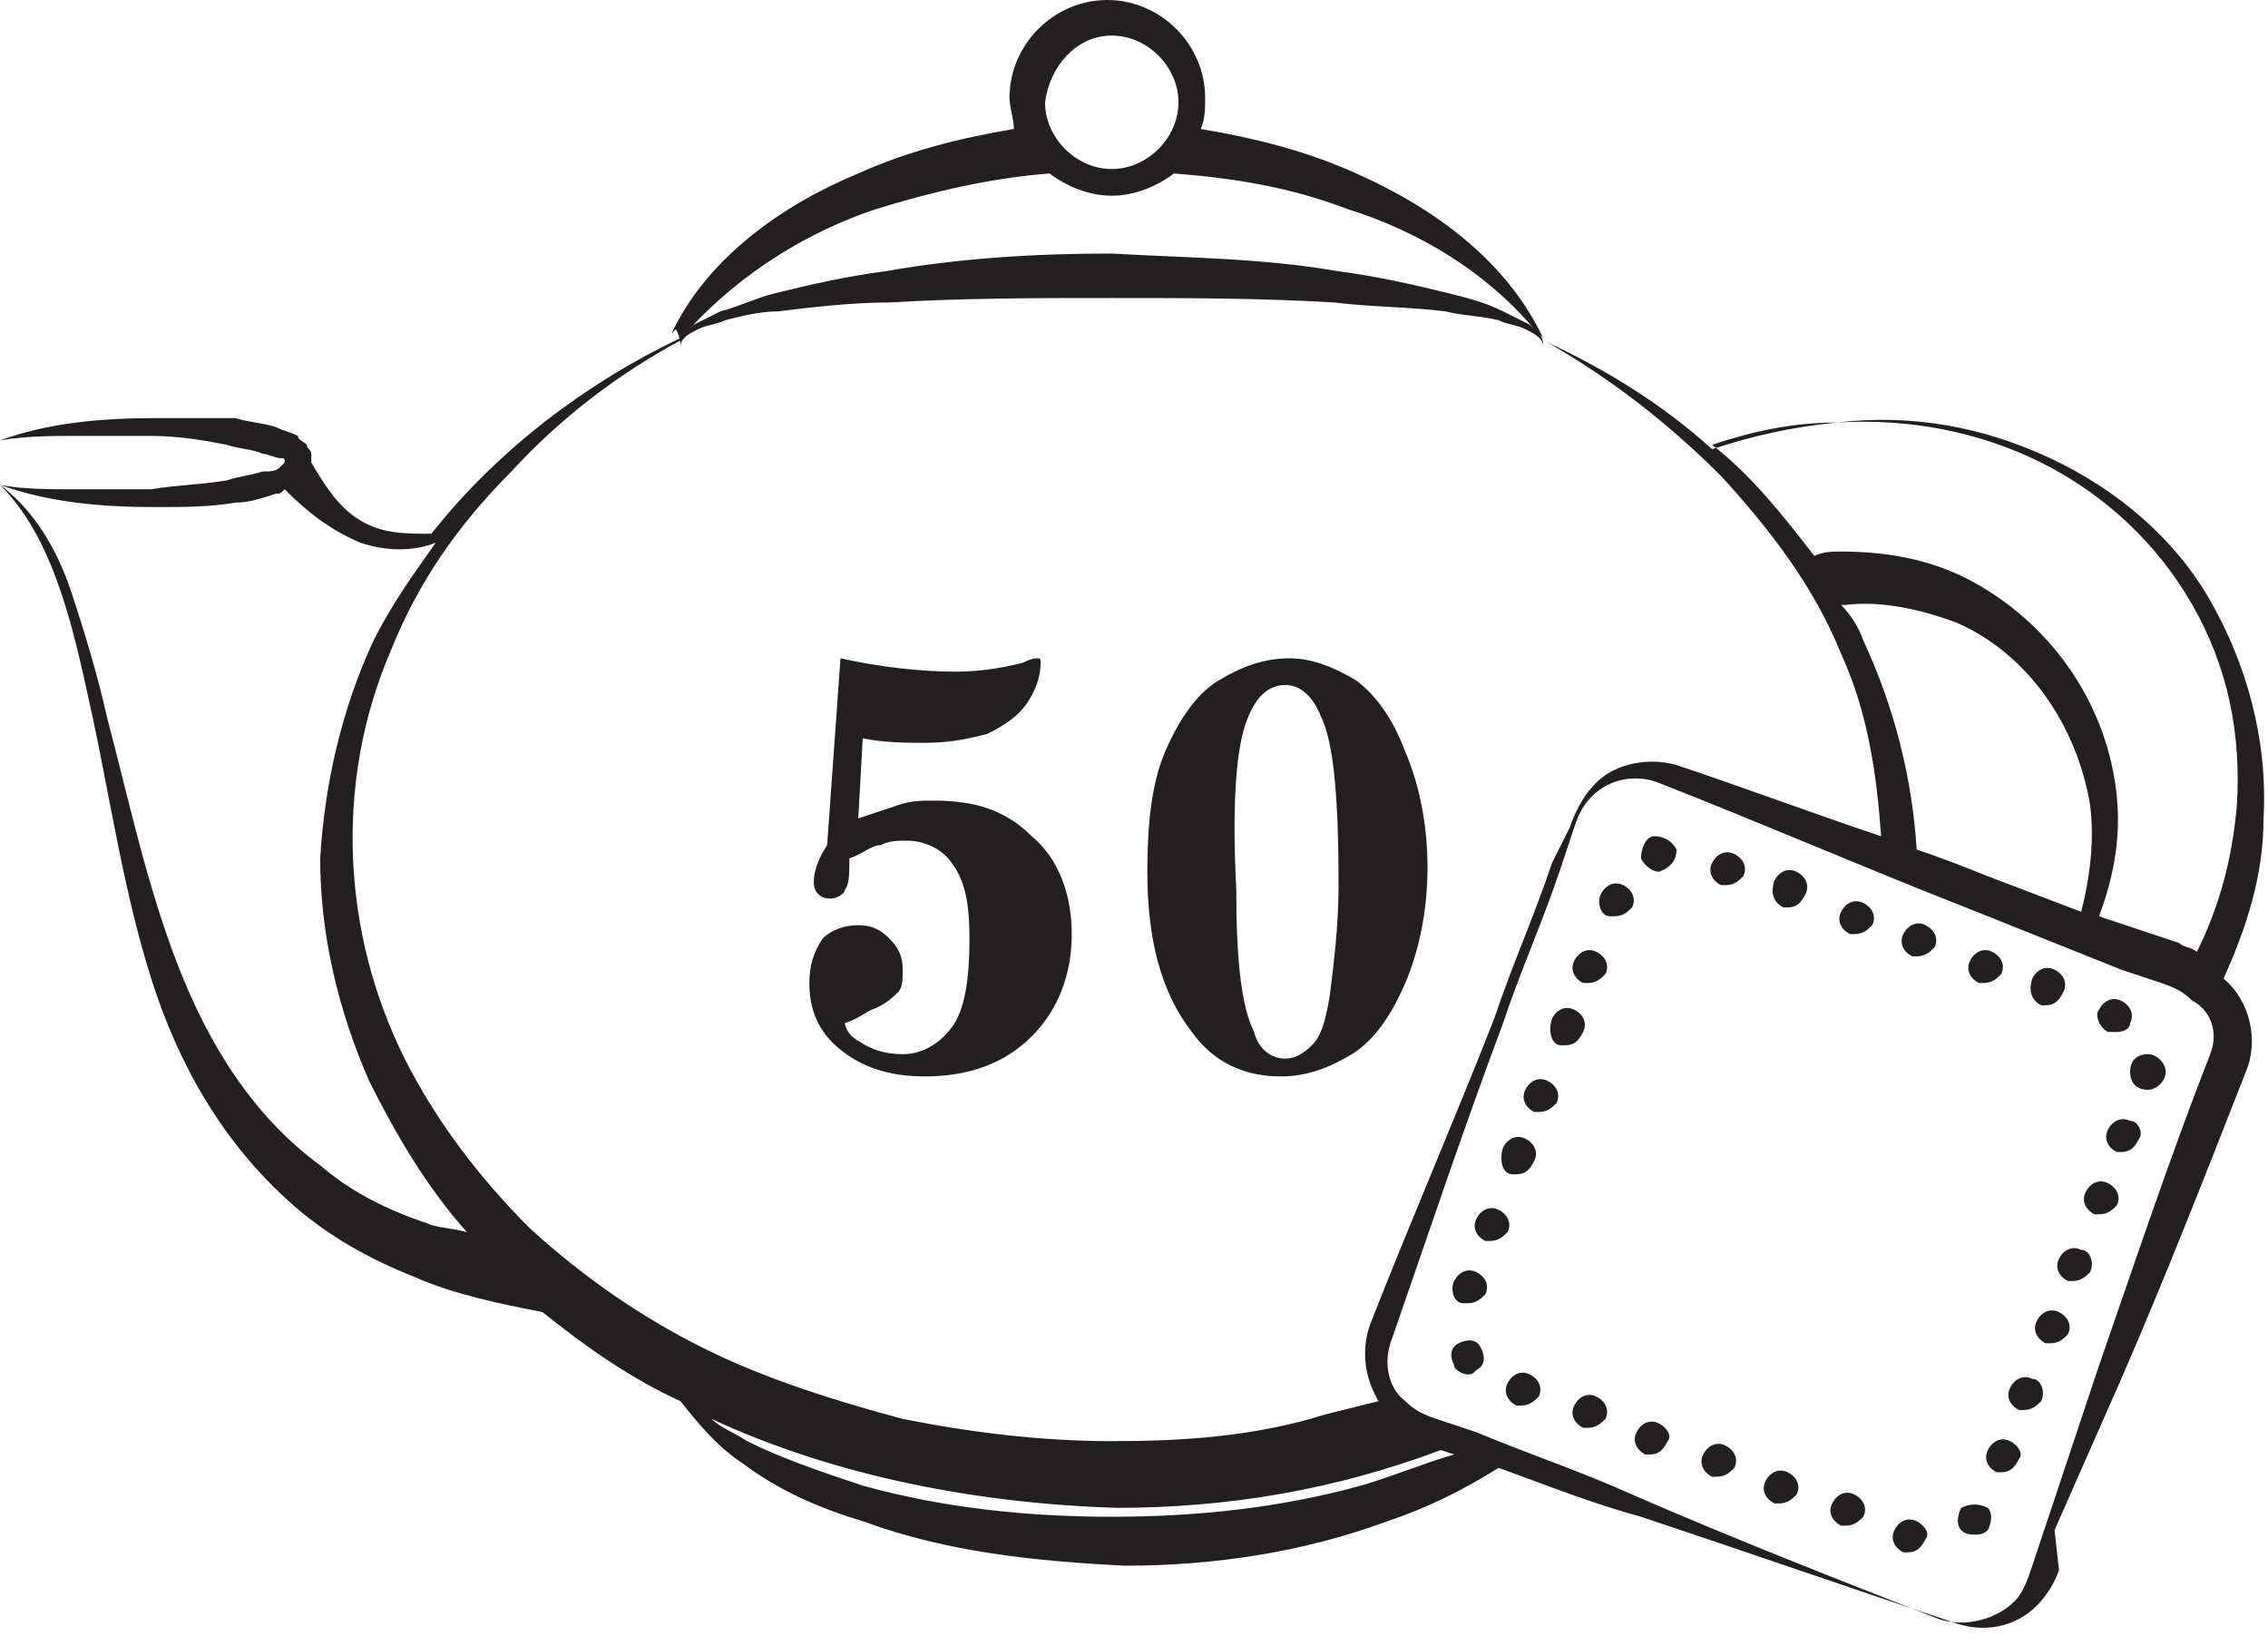 <svg width="51" height="37" viewBox="0 0 51 37" fill="none" xmlns="http://www.w3.org/2000/svg">
<path d="M49.7 13.5C48.9 12.1 47.6 11 46.1 10.3C44.6 9.6 43 9.3 41.3 9.5C40.3 9.6 39.4 9.8 38.5 10.1C37.4 9.1 36.1 8.3 34.8 7.7C36.2 8.5 37.5 9.5 38.7 10.7C39.8 11.9 40.8 13.2 41.4 14.7C42 16 42.2 17.4 42.3 18.8C40.8 18.3 39.2 17.7 37.7 17.2C37 17 36.2 17.2 35.8 17.7C35.6 17.9 35.4 18.3 35.3 18.6L34.9 19.4C34.5 20.6 34 21.7 33.6 22.9C32.7 25.2 31.7 27.5 30.8 29.8C30.6 30.4 30.7 31 31 31.5C30.6 31.6 30.2 31.7 29.8 31.8C28.2 32.3 26.6 32.4 25 32.4C23.4 32.4 21.8 32.2 20.3 31.9C18.8 31.5 17.2 31 15.8 30.3C14.4 29.6 13.1 28.7 11.9 27.6C10.8 26.5 9.8 25.2 9.1 23.8C7.7 21 7.5 17.6 8.8 14.6C9.4 13.1 10.3 11.8 11.5 10.6C12.6 9.4 13.9 8.4 15.4 7.6C15.4 7.6 15.4 7.6 15.3 7.6C13.2 8.6 11.2 10.1 9.7 12C9.1 12 8.6 12 8.1 11.7C7.6 11.4 7.3 10.9 7 10.4C7 10.3 7 10.3 7 10.2C7 10.1 6.9 10.1 6.9 10C6.8 9.9 6.7 9.9 6.7 9.8C6.5 9.7 6.4 9.7 6.2 9.6C5.9 9.5 5.6 9.5 5.3 9.4C4.6 9.4 4 9.4 3.5 9.4C2.3 9.4 1.1 9.5 0 9.9C0.6 9.8 1.2 9.8 1.7 9.8C2.3 9.8 2.9 9.8 3.4 9.8C4 9.8 4.6 9.9 5.1 10C5.4 10.1 5.7 10.1 5.9 10.2C6 10.2 6.2 10.3 6.3 10.3C6.4 10.3 6.4 10.3 6.4 10.4L6.3 10.5C6.2 10.6 6.1 10.6 5.9 10.6C5.6 10.7 5.4 10.7 5.1 10.8C4.5 10.9 4 10.9 3.4 11C2.8 11 2.2 11 1.7 11C1.1 11 0.5 11 0 10.9C0.7 11.6 1.1 12.5 1.4 13.4C1.7 14.3 1.9 15.3 2.1 16.2C2.5 18.1 2.8 20.1 3.4 22C4 23.9 5 25.7 6.6 27.1C7.4 27.8 8.3 28.3 9.3 28.7C10.2 29.1 11.2 29.3 12.2 29.5C13.2 30.3 14.2 31 15.3 31.5C15.7 32 16.1 32.5 16.7 32.9C17.5 33.5 18.4 33.9 19.4 34.2C21.3 34.9 23.3 35.1 25.3 35.2C27.3 35.2 29.3 34.9 31.2 34.2C32.1 33.9 32.9 33.5 33.7 33C34.8 33.4 35.8 33.8 36.9 34.1C39.3 34.9 41.6 35.7 44 36.5C44.6 36.7 45.3 36.6 45.8 36.1C46 35.9 46.2 35.6 46.3 35.3L46.2 34.4L47.7 31C48.7 28.7 49.6 26.4 50.5 24.1C50.8 23.4 50.6 22.5 50 22C50.5 20.9 50.9 19.7 50.9 18.4C51 16.6 50.5 14.9 49.7 13.5ZM9.6 27.5C8.7 27.2 7.9 26.8 7.2 26.2C5.7 25.1 4.7 23.5 4 21.7C3.3 19.9 2.9 18 2.4 16.1C2.2 15.2 1.9 14.2 1.6 13.3C1.3 12.4 0.8 11.5 0 10.9C1.1 11.3 2.3 11.4 3.5 11.4C4.1 11.4 4.7 11.4 5.3 11.3C5.6 11.3 5.9 11.2 6.2 11.1C6.3 11.1 6.3 11.1 6.4 11C6.9 11.5 7.4 11.9 8.1 12.2C8.7 12.4 9.3 12.4 9.8 12.2C9.3 12.9 8.8 13.6 8.4 14.4C7.7 15.9 7.3 17.6 7.2 19.3C7.2 21 7.6 22.7 8.3 24.3C8.9 25.5 9.6 26.7 10.5 27.7C10.1 27.6 9.8 27.6 9.6 27.5ZM41.9 14.4C41.8 14.1 41.6 13.8 41.4 13.6H41.5C42.3 13.5 43.2 13.7 44 14C45.6 14.7 46.7 16.3 47 18.1C47.1 18.9 47 19.7 46.8 20.5L44.7 19.7C44.2 19.5 43.7 19.3 43.1 19.1C43 17.5 42.6 15.9 41.9 14.4ZM49.7 23.7C48.8 26 48 28.4 47.2 30.7L46 34.3L45.7 35.2C45.6 35.5 45.5 35.8 45.3 36C44.9 36.4 44.2 36.6 43.6 36.4C41.3 35.5 39 34.6 36.7 33.6C35.6 33.1 34.4 32.7 33.2 32.2L32.3 31.9C32 31.8 31.8 31.7 31.6 31.5C31.2 31.2 31.1 30.6 31.3 30.1C32.1 27.8 32.9 25.4 33.8 23C34.2 21.8 34.7 20.7 35.1 19.5L35.4 18.6C35.5 18.3 35.6 18.1 35.8 17.9C36.2 17.5 36.8 17.4 37.3 17.6C39.6 18.5 41.9 19.5 44.2 20.4L47.7 21.8L48.6 22.1C48.9 22.2 49.1 22.3 49.3 22.5C49.7 22.7 49.9 23.2 49.7 23.7ZM30.6 33.4C28.8 33.9 26.9 34.1 25 34.1C23.1 34.1 21.2 33.9 19.4 33.4C18.5 33.1 17.6 32.8 16.8 32.4C16.5 32.2 16.2 32.1 16 31.9C18.8 33.2 22 33.8 25.1 33.9C27.6 33.9 30 33.5 32.4 32.6L32.7 32.7C32 32.9 31.3 33.2 30.6 33.4ZM49.4 21.4C49.3 21.3 49.1 21.3 49 21.2L48.1 20.9L47.2 20.6C47.5 19.8 47.7 18.9 47.6 17.9C47.4 15.9 46.2 14.1 44.4 13.1C43.5 12.6 42.5 12.4 41.4 12.4C41.2 12.4 41 12.4 40.8 12.5C40.1 11.6 39.4 10.7 38.5 10C39.4 9.7 40.3 9.5 41.3 9.5C42.9 9.4 44.5 9.7 45.9 10.4C47.3 11.1 48.5 12.2 49.3 13.6C50.1 15 50.4 16.5 50.3 18.1C50.2 19.3 49.9 20.4 49.4 21.4Z" fill="#231F20"/>
<path d="M15.3 7.8C15.3 7.6 15.5 7.5 15.7 7.4C15.9 7.3 16.1 7.3 16.3 7.2C16.7 7.1 17.1 7 17.5 7C18.3 6.9 19.2 6.8 20 6.8C21.7 6.7 23.3 6.7 25 6.7C26.7 6.7 28.3 6.7 30 6.8C30.8 6.9 31.7 6.9 32.5 7C32.9 7.1 33.3 7.1 33.7 7.2C33.9 7.3 34.1 7.3 34.3 7.4C34.5 7.5 34.7 7.6 34.7 7.8C34.7 7.7 34.7 7.6 34.6 7.5L34.7 7.6C33.9 5.9 32.3 4.7 30.5 3.9C29.4 3.4 28.2 3.1 27 2.9C27.1 2.7 27.1 2.4 27.1 2.2C27.1 1 26.1 0 24.9 0C23.7 0 22.7 1 22.7 2.2C22.7 2.4 22.8 2.7 22.8 2.9C21.6 3.1 20.4 3.4 19.3 3.9C17.6 4.6 15.9 5.8 15.1 7.5L15.2 7.4C15.3 7.6 15.3 7.7 15.3 7.8ZM25 0.8C25.8 0.8 26.5 1.5 26.5 2.3C26.5 3.1 25.8 3.8 25 3.8C24.2 3.8 23.5 3.1 23.5 2.3C23.6 1.5 24.2 0.8 25 0.8ZM19.7 4.7C21 4.3 22.3 4 23.6 3.9C24 4.2 24.5 4.4 25 4.4C25.5 4.4 26 4.2 26.4 3.9C27.7 4 29 4.2 30.3 4.7C31.9 5.2 33.4 6.1 34.5 7.4L34.4 7.3C34.2 7.2 34 7.1 33.8 7C33.4 6.8 33 6.7 32.6 6.6C31.8 6.4 30.9 6.2 30.1 6.1C28.4 5.8 26.7 5.8 25 5.7C23.3 5.7 21.6 5.8 19.9 6.1C19.1 6.2 18.2 6.4 17.4 6.6C17 6.7 16.6 6.9 16.2 7C16 7.1 15.8 7.2 15.6 7.3L15.5 7.4C16.7 6.1 18.2 5.2 19.7 4.7Z" fill="#231F20"/>
<path d="M36.2 20.6C36.3 20.6 36.3 20.6 36.3 20.6C36.5 20.6 36.6 20.5 36.7 20.4C36.8 20.2 36.7 20 36.5 19.9C36.3 19.8 36.1 19.9 36 20.1C35.9 20.3 36 20.6 36.2 20.6Z" fill="#231F20"/>
<path d="M41.6 21H41.7C41.9 21 42 20.9 42.1 20.8C42.2 20.6 42.1 20.4 41.9 20.3C41.7 20.2 41.5 20.3 41.4 20.5C41.3 20.7 41.4 20.9 41.6 21Z" fill="#231F20"/>
<path d="M40.1 20.4C40.2 20.4 40.2 20.4 40.2 20.4C40.4 20.4 40.5 20.3 40.6 20.1C40.7 19.9 40.6 19.7 40.4 19.6C40.2 19.5 40 19.6 39.9 19.8C39.8 20.1 39.9 20.3 40.1 20.4Z" fill="#231F20"/>
<path d="M37.3 19.6C37.4 19.6 37.4 19.6 37.3 19.6C37.6 19.5 37.7 19.3 37.7 19.1C37.6 18.9 37.4 18.8 37.2 18.8C37 18.8 36.9 19.1 36.9 19.3C37 19.5 37.2 19.6 37.3 19.6Z" fill="#231F20"/>
<path d="M38.7 19.9H38.8C39 19.9 39.1 19.8 39.2 19.7C39.3 19.5 39.2 19.3 39 19.2C38.8 19.1 38.6 19.2 38.5 19.4C38.4 19.6 38.5 19.8 38.7 19.9Z" fill="#231F20"/>
<path d="M47.4 23.2C47.5 23.2 47.5 23.2 47.6 23.2C47.8 23.2 47.9 23.1 47.9 23C48 22.8 47.9 22.6 47.7 22.5C47.5 22.4 47.3 22.5 47.2 22.7C47.1 22.8 47.2 23.1 47.4 23.2Z" fill="#231F20"/>
<path d="M43 21.5H43.1C43.3 21.5 43.4 21.4 43.5 21.3C43.6 21.1 43.5 20.9 43.3 20.8C43.1 20.7 42.9 20.8 42.8 21C42.7 21.2 42.8 21.4 43 21.5Z" fill="#231F20"/>
<path d="M38.8 32.5C38.6 32.4 38.4 32.5 38.3 32.7C38.2 32.9 38.3 33.1 38.5 33.2H38.6C38.8 33.2 38.9 33.1 39 33C39.1 32.8 39 32.6 38.8 32.5Z" fill="#231F20"/>
<path d="M44.5 22.1H44.6C44.8 22.1 44.9 22 45 21.9C45.1 21.7 45 21.5 44.8 21.4C44.6 21.3 44.4 21.4 44.3 21.6C44.2 21.8 44.3 22 44.5 22.1Z" fill="#231F20"/>
<path d="M33.4 27.9H33.5C33.7 27.9 33.8 27.8 33.9 27.7C34 27.5 33.9 27.3 33.7 27.2C33.5 27.1 33.3 27.2 33.2 27.4C33.1 27.6 33.2 27.8 33.4 27.9Z" fill="#231F20"/>
<path d="M35.6 22.1H35.7C35.9 22.1 36 22 36.1 21.9C36.2 21.7 36.1 21.5 35.9 21.4C35.7 21.3 35.5 21.4 35.4 21.6C35.3 21.8 35.4 22 35.6 22.1Z" fill="#231F20"/>
<path d="M33 30.9C33.1 30.9 33.1 30.9 33.2 30.8C33.4 30.7 33.4 30.5 33.3 30.3C33.2 30.1 33 30.1 32.8 30.2C32.6 30.3 32.6 30.5 32.7 30.7C32.7 30.8 32.9 30.9 33 30.9Z" fill="#231F20"/>
<path d="M32.9 29.3H33C33.2 29.3 33.3 29.2 33.4 29.1C33.5 28.9 33.4 28.7 33.2 28.6C33 28.5 32.8 28.6 32.7 28.8C32.6 29 32.7 29.3 32.9 29.3Z" fill="#231F20"/>
<path d="M35.9 31.4C35.7 31.3 35.5 31.4 35.4 31.6C35.3 31.8 35.4 32 35.6 32.1H35.7C35.9 32.1 36 32 36.1 31.9C36.2 31.7 36.1 31.5 35.9 31.4Z" fill="#231F20"/>
<path d="M40.2 33.1C40 33 39.8 33.1 39.7 33.3C39.6 33.5 39.7 33.7 39.9 33.8H40C40.2 33.8 40.3 33.7 40.4 33.6C40.5 33.4 40.4 33.2 40.2 33.1Z" fill="#231F20"/>
<path d="M35.1 23.5H35.2C35.4 23.5 35.5 23.4 35.6 23.2C35.7 23 35.6 22.8 35.4 22.7C35.2 22.6 35 22.7 34.9 22.9C34.8 23.2 34.9 23.5 35.1 23.5Z" fill="#231F20"/>
<path d="M34 26.4C34.1 26.4 34.1 26.4 34.1 26.4C34.3 26.4 34.4 26.3 34.5 26.1C34.6 25.9 34.5 25.7 34.3 25.6C34.1 25.5 33.9 25.6 33.8 25.8C33.7 26.1 33.8 26.4 34 26.4Z" fill="#231F20"/>
<path d="M34.5 25H34.6C34.8 25 34.9 24.9 35 24.8C35.1 24.6 35 24.4 34.8 24.3C34.6 24.2 34.4 24.3 34.3 24.5C34.2 24.7 34.3 24.9 34.5 25Z" fill="#231F20"/>
<path d="M41.7 33.6C41.5 33.5 41.3 33.6 41.2 33.8C41.1 34 41.2 34.2 41.4 34.3C41.5 34.3 41.5 34.3 41.5 34.3C41.7 34.3 41.8 34.2 41.9 34.1C42 33.9 41.9 33.7 41.7 33.6Z" fill="#231F20"/>
<path d="M45.7 31C45.5 30.9 45.3 31 45.2 31.2C45.1 31.4 45.2 31.6 45.4 31.7H45.5C45.7 31.7 45.8 31.6 45.9 31.5C46 31.3 45.9 31 45.7 31Z" fill="#231F20"/>
<path d="M45.2 32.4C45 32.3 44.8 32.4 44.7 32.6C44.6 32.8 44.7 33 44.9 33.1H45C45.2 33.1 45.3 33 45.4 32.8C45.5 32.7 45.4 32.5 45.2 32.4Z" fill="#231F20"/>
<path d="M44.1 33.9C44 34.1 44 34.3 44.1 34.4C44.2 34.5 44.3 34.5 44.4 34.5C44.5 34.5 44.6 34.5 44.7 34.4C44.8 34.2 44.8 34 44.7 33.9C44.5 33.8 44.3 33.8 44.1 33.9Z" fill="#231F20"/>
<path d="M46.8 28.1C46.6 28 46.4 28.1 46.3 28.3C46.2 28.5 46.3 28.7 46.5 28.8C46.6 28.8 46.6 28.8 46.6 28.8C46.8 28.8 46.9 28.7 47 28.6C47.1 28.4 47 28.1 46.8 28.1Z" fill="#231F20"/>
<path d="M43.1 34.2C42.9 34.1 42.7 34.2 42.6 34.4C42.5 34.6 42.6 34.8 42.8 34.9H42.9C43.1 34.9 43.2 34.8 43.3 34.6C43.4 34.5 43.3 34.3 43.1 34.2Z" fill="#231F20"/>
<path d="M47.9 25.2C47.7 25.1 47.5 25.2 47.4 25.4C47.3 25.6 47.4 25.8 47.6 25.9H47.7C47.9 25.9 48 25.8 48.1 25.6C48.2 25.5 48.1 25.2 47.9 25.2Z" fill="#231F20"/>
<path d="M47.4 26.6C47.2 26.5 47 26.6 46.9 26.8C46.8 27 46.9 27.2 47.1 27.3C47.2 27.3 47.2 27.3 47.2 27.3C47.4 27.3 47.5 27.2 47.6 27.1C47.7 26.9 47.6 26.7 47.4 26.6Z" fill="#231F20"/>
<path d="M46.3 29.5C46.1 29.4 45.9 29.5 45.8 29.7C45.7 29.9 45.8 30.1 46 30.2H46.1C46.3 30.2 46.4 30.1 46.5 30C46.6 29.8 46.5 29.6 46.3 29.5Z" fill="#231F20"/>
<path d="M37.3 32C37.1 31.9 36.9 32 36.8 32.2C36.7 32.4 36.8 32.6 37 32.7H37.1C37.3 32.7 37.4 32.6 37.5 32.4C37.6 32.3 37.5 32.1 37.3 32Z" fill="#231F20"/>
<path d="M45.9 22.6H46C46.2 22.6 46.3 22.5 46.4 22.3C46.5 22.1 46.4 21.9 46.2 21.8C46 21.7 45.8 21.8 45.7 22C45.6 22.3 45.7 22.5 45.9 22.6Z" fill="#231F20"/>
<path d="M48.3 23.7C48.1 23.7 47.9 23.8 47.9 24.1C47.9 24.3 48 24.5 48.3 24.5C48.5 24.5 48.7 24.3 48.7 24.1C48.7 23.9 48.5 23.7 48.3 23.7Z" fill="#231F20"/>
<path d="M34.4 30.9C34.2 30.8 34 30.9 33.9 31.1C33.8 31.3 33.9 31.5 34.1 31.6C34.2 31.6 34.2 31.6 34.2 31.6C34.4 31.6 34.5 31.5 34.6 31.4C34.7 31.2 34.6 31 34.4 30.9Z" fill="#231F20"/>
<path d="M19.6 22.7C19.9 22.6 20.1 22.4 20.2 22.3C20.3 22.2 20.3 22 20.3 21.8C20.3 21.5 20.2 21.3 20 21.1C19.8 20.9 19.6 20.8 19.3 20.8C19 20.8 18.7 20.9 18.5 21.1C18.3 21.4 18.2 21.7 18.2 22.1C18.2 22.7 18.4 23.2 18.9 23.6C19.4 24 20 24.2 20.8 24.2C21.8 24.2 22.6 23.9 23.2 23.3C23.8 22.7 24.1 21.9 24.1 21C24.1 20.1 23.8 19.3 23.2 18.8C22.6 18.2 21.9 18 21 18C20.7 18 20.5 18 20.2 18.1C19.9 18.2 19.6 18.3 19.3 18.4L19.4 16.6C19.9 16.7 20.4 16.7 20.8 16.7C21.4 16.7 21.8 16.6 22.2 16.5C22.6 16.3 22.9 16.1 23.1 15.8C23.3 15.5 23.4 15.2 23.4 14.9C23.4 14.8 23.4 14.8 23.3 14.8C23.3 14.8 23.2 14.8 23 14.9C22.6 15 22.1 15.1 21.5 15.1C20.7 15.1 19.8 15 18.9 14.8L18.6 19C18.4 19.3 18.3 19.6 18.3 19.8C18.3 19.9 18.3 20 18.4 20.1C18.5 20.2 18.6 20.2 18.7 20.2C18.8 20.2 19 20.1 19 20C19.1 19.9 19.1 19.6 19.1 19.3C19.4 19.2 19.6 19 19.8 19C20 18.9 20.2 18.9 20.4 18.9C20.8 18.9 21.2 19.1 21.4 19.4C21.7 19.8 21.8 20.3 21.8 21.1C21.8 22 21.7 22.7 21.4 23.1C21.1 23.5 20.7 23.7 20.3 23.7C19.9 23.7 19.6 23.6 19.3 23.4C19.1 23.3 19 23.1 19 23C19.3 22.9 19.4 22.8 19.6 22.7Z" fill="#231F20"/>
<path d="M28.8 24.2C29.4 24.2 29.9 24 30.4 23.7C30.9 23.4 31.3 22.8 31.6 22.1C31.9 21.4 32.1 20.5 32.1 19.5C32.1 18.5 31.9 17.6 31.6 16.9C31.3 16.1 30.9 15.6 30.5 15.3C30 15 29.5 14.8 29 14.8C28.4 14.8 27.9 15 27.4 15.3C26.9 15.6 26.5 16.2 26.2 16.9C25.9 17.6 25.8 18.5 25.8 19.6C25.8 21.1 26.1 22.3 26.8 23.2C27.3 23.9 28 24.2 28.8 24.2ZM28 16.3C28.2 15.7 28.5 15.4 28.9 15.4C29.2 15.4 29.5 15.6 29.7 16.1C30 16.7 30.1 18 30.1 19.9C30.1 20.8 30 21.6 29.9 22.4C29.8 23 29.7 23.3 29.5 23.5C29.3 23.7 29.1 23.8 28.9 23.8C28.6 23.8 28.3 23.6 28.2 23.2C27.9 22.6 27.8 21.5 27.8 20C27.7 18.1 27.8 16.9 28 16.3Z" fill="#231F20"/>
</svg>
